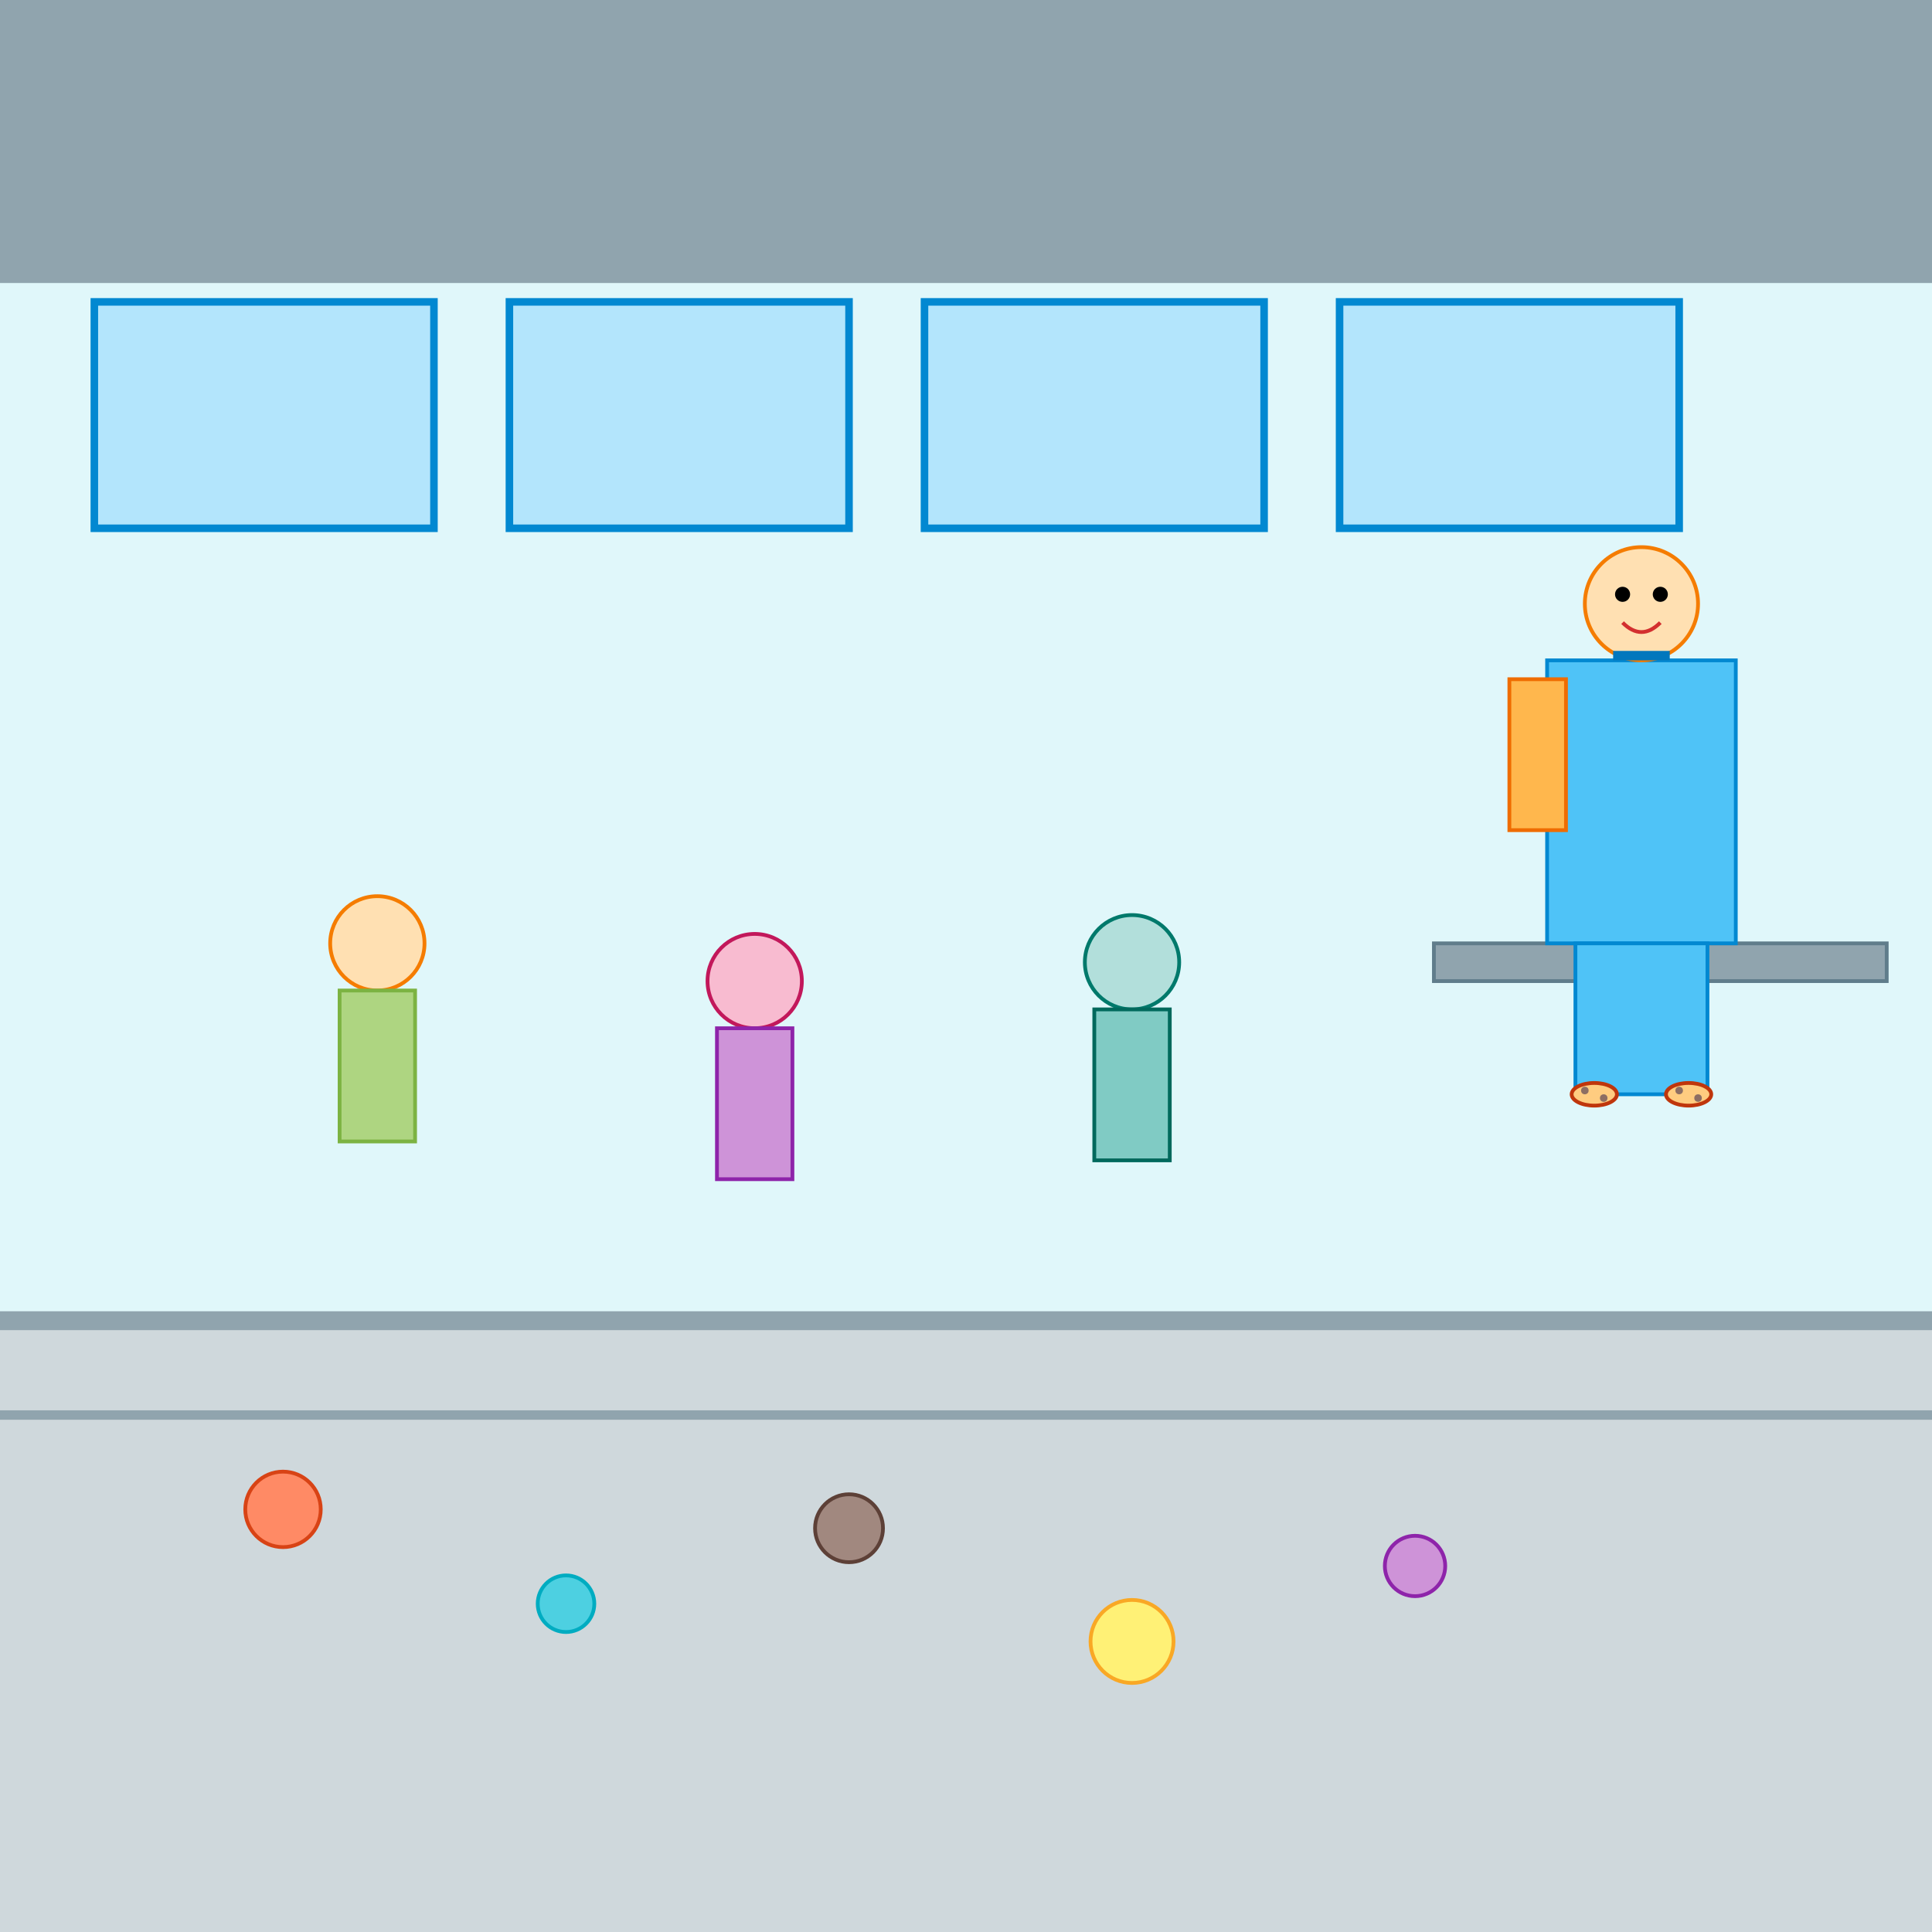 <!--

Generated by DrawGPT.
Free, open source, AI generated images in SVG, PNG, and HTML Canvas format.
https://drawgpt.ai

Created: 2025-05-13T07:19:10+00:00
-->
<svg   viewBox="0 0 1024 1024" xmlns="http://www.w3.org/2000/svg" xmlns:xlink="http://www.w3.org/1999/xlink">
  <title>Kiwi Teen Bus Ride</title>
  <desc>A quirky bus ride featuring a Kiwi teen with bare, dirty feet on a metal rail while fellow commuters share their own stories.</desc>
  
  <!-- Bus interior background -->
  <rect id="bus-bg" class="bus-background" x="0" y="0" width="1024" height="1024" fill="#e0f7fa"/>
  
  <!-- Bus floor -->
  <rect id="bus-floor" class="bus-floor" x="0" y="700" width="1024" height="324" fill="#cfd8dc"/>
  
  <!-- Bus roof -->
  <rect id="bus-roof" class="bus-roof" x="0" y="0" width="1024" height="150" fill="#90a4ae"/>
  
  <!-- Bus windows -->
  <rect id="bus-window-1" class="bus-window" x="50" y="160" width="180" height="120" fill="#b3e5fc" stroke="#0288d1" stroke-width="4"/>
  <rect id="bus-window-2" class="bus-window" x="270" y="160" width="180" height="120" fill="#b3e5fc" stroke="#0288d1" stroke-width="4"/>
  <rect id="bus-window-3" class="bus-window" x="490" y="160" width="180" height="120" fill="#b3e5fc" stroke="#0288d1" stroke-width="4"/>
  <rect id="bus-window-4" class="bus-window" x="710" y="160" width="180" height="120" fill="#b3e5fc" stroke="#0288d1" stroke-width="4"/>
  
  <!-- Metal rail -->
  <rect id="metalRail" class="metal-rail" x="760" y="500" width="240" height="20" fill="#90a4ae" stroke="#607d8b" stroke-width="2"/>
  
  <!-- Kiwi teenage boy group -->
  <g id="kiwiTeen" class="kiwi-teen">
    <!-- Body / uniform -->
    <rect id="kiwiBody" class="uniform" x="820" y="350" width="100" height="150" fill="#4fc3f7" stroke="#0288d1" stroke-width="2"/>
    
    <!-- Backpack -->
    <rect id="kiwiBackpack" class="backpack" x="800" y="360" width="30" height="80" fill="#ffb74d" stroke="#ef6c00" stroke-width="2"/>
    
    <!-- Head -->
    <circle id="kiwiHead" class="head" cx="870" cy="320" r="30" fill="#ffe0b2" stroke="#f57c00" stroke-width="2"/>
    
    <!-- Eyes -->
    <circle id="kiwiEyeLeft" class="eye" cx="860" cy="315" r="4" fill="#000"/>
    <circle id="kiwiEyeRight" class="eye" cx="880" cy="315" r="4" fill="#000"/>
    
    <!-- Smile -->
    <path id="kiwiSmile" class="smile" d="M860,330 Q870,340 880,330" fill="none" stroke="#d32f2f" stroke-width="2"/>
    
    <!-- Uniform collar -->
    <rect id="kiwiCollar" class="collar" x="855" y="345" width="30" height="5" fill="#0277bd"/>
    
    <!-- Legs (seated posture) -->
    <rect id="kiwiLegs" class="legs" x="835" y="500" width="70" height="80" fill="#4fc3f7" stroke="#0288d1" stroke-width="2"/>
    
    <!-- Feet up on metal rail -->
    <g id="kiwiFeet" class="feet">
      <!-- Left foot -->
      <ellipse id="kiwiLeftFoot" class="foot" cx="845" cy="580" rx="12" ry="6" fill="#ffcc80" stroke="#bf360c" stroke-width="2"/>
      <!-- Dirt spots on left foot -->
      <circle id="kiwiLeftFootDirt1" class="dirt" cx="840" cy="578" r="2" fill="#8d6e63"/>
      <circle id="kiwiLeftFootDirt2" class="dirt" cx="850" cy="582" r="2" fill="#8d6e63"/>
      
      <!-- Right foot -->
      <ellipse id="kiwiRightFoot" class="foot" cx="895" cy="580" rx="12" ry="6" fill="#ffcc80" stroke="#bf360c" stroke-width="2"/>
      <!-- Dirt spots on right foot -->
      <circle id="kiwiRightFootDirt1" class="dirt" cx="890" cy="578" r="2" fill="#8d6e63"/>
      <circle id="kiwiRightFootDirt2" class="dirt" cx="900" cy="582" r="2" fill="#8d6e63"/>
    </g>
  </g>
  
  <!-- Other commuters -->
  <!-- Commuter 1 -->
  <g id="commuter1" class="commuter">
    <circle id="commuter1Head" class="head" cx="200" cy="500" r="25" fill="#ffe0b2" stroke="#f57c00" stroke-width="2"/>
    <rect id="commuter1Body" class="body" x="180" y="525" width="40" height="80" fill="#aed581" stroke="#7cb342" stroke-width="2"/>
  </g>
  
  <!-- Commuter 2 -->
  <g id="commuter2" class="commuter">
    <circle id="commuter2Head" class="head" cx="400" cy="520" r="25" fill="#f8bbd0" stroke="#c2185b" stroke-width="2"/>
    <rect id="commuter2Body" class="body" x="380" y="545" width="40" height="80" fill="#ce93d8" stroke="#8e24aa" stroke-width="2"/>
  </g>
  
  <!-- Commuter 3 -->
  <g id="commuter3" class="commuter">
    <circle id="commuter3Head" class="head" cx="600" cy="510" r="25" fill="#b2dfdb" stroke="#00796b" stroke-width="2"/>
    <rect id="commuter3Body" class="body" x="580" y="535" width="40" height="80" fill="#80cbc4" stroke="#00695c" stroke-width="2"/>
  </g>
  
  <!-- Additional decorative elements: bus patterns -->
  <line id="busLine1" class="bus-line" x1="0" y1="700" x2="1024" y2="700" stroke="#90a4ae" stroke-width="10"/>
  <line id="busLine2" class="bus-line" x1="0" y1="750" x2="1024" y2="750" stroke="#90a4ae" stroke-width="5"/>
  
  <!-- Decorative patterns on bus interior -->
  <circle id="decorCircle1" class="decor" cx="150" cy="800" r="20" fill="#ff8a65" stroke="#d84315" stroke-width="2"/>
  <circle id="decorCircle2" class="decor" cx="300" cy="850" r="15" fill="#4dd0e1" stroke="#00acc1" stroke-width="2"/>
  <circle id="decorCircle3" class="decor" cx="450" cy="810" r="18" fill="#a1887f" stroke="#5d4037" stroke-width="2"/>
  <circle id="decorCircle4" class="decor" cx="600" cy="870" r="22" fill="#fff176" stroke="#f9a825" stroke-width="2"/>
  <circle id="decorCircle5" class="decor" cx="750" cy="830" r="16" fill="#ce93d8" stroke="#8e24aa" stroke-width="2"/>
  
</svg>